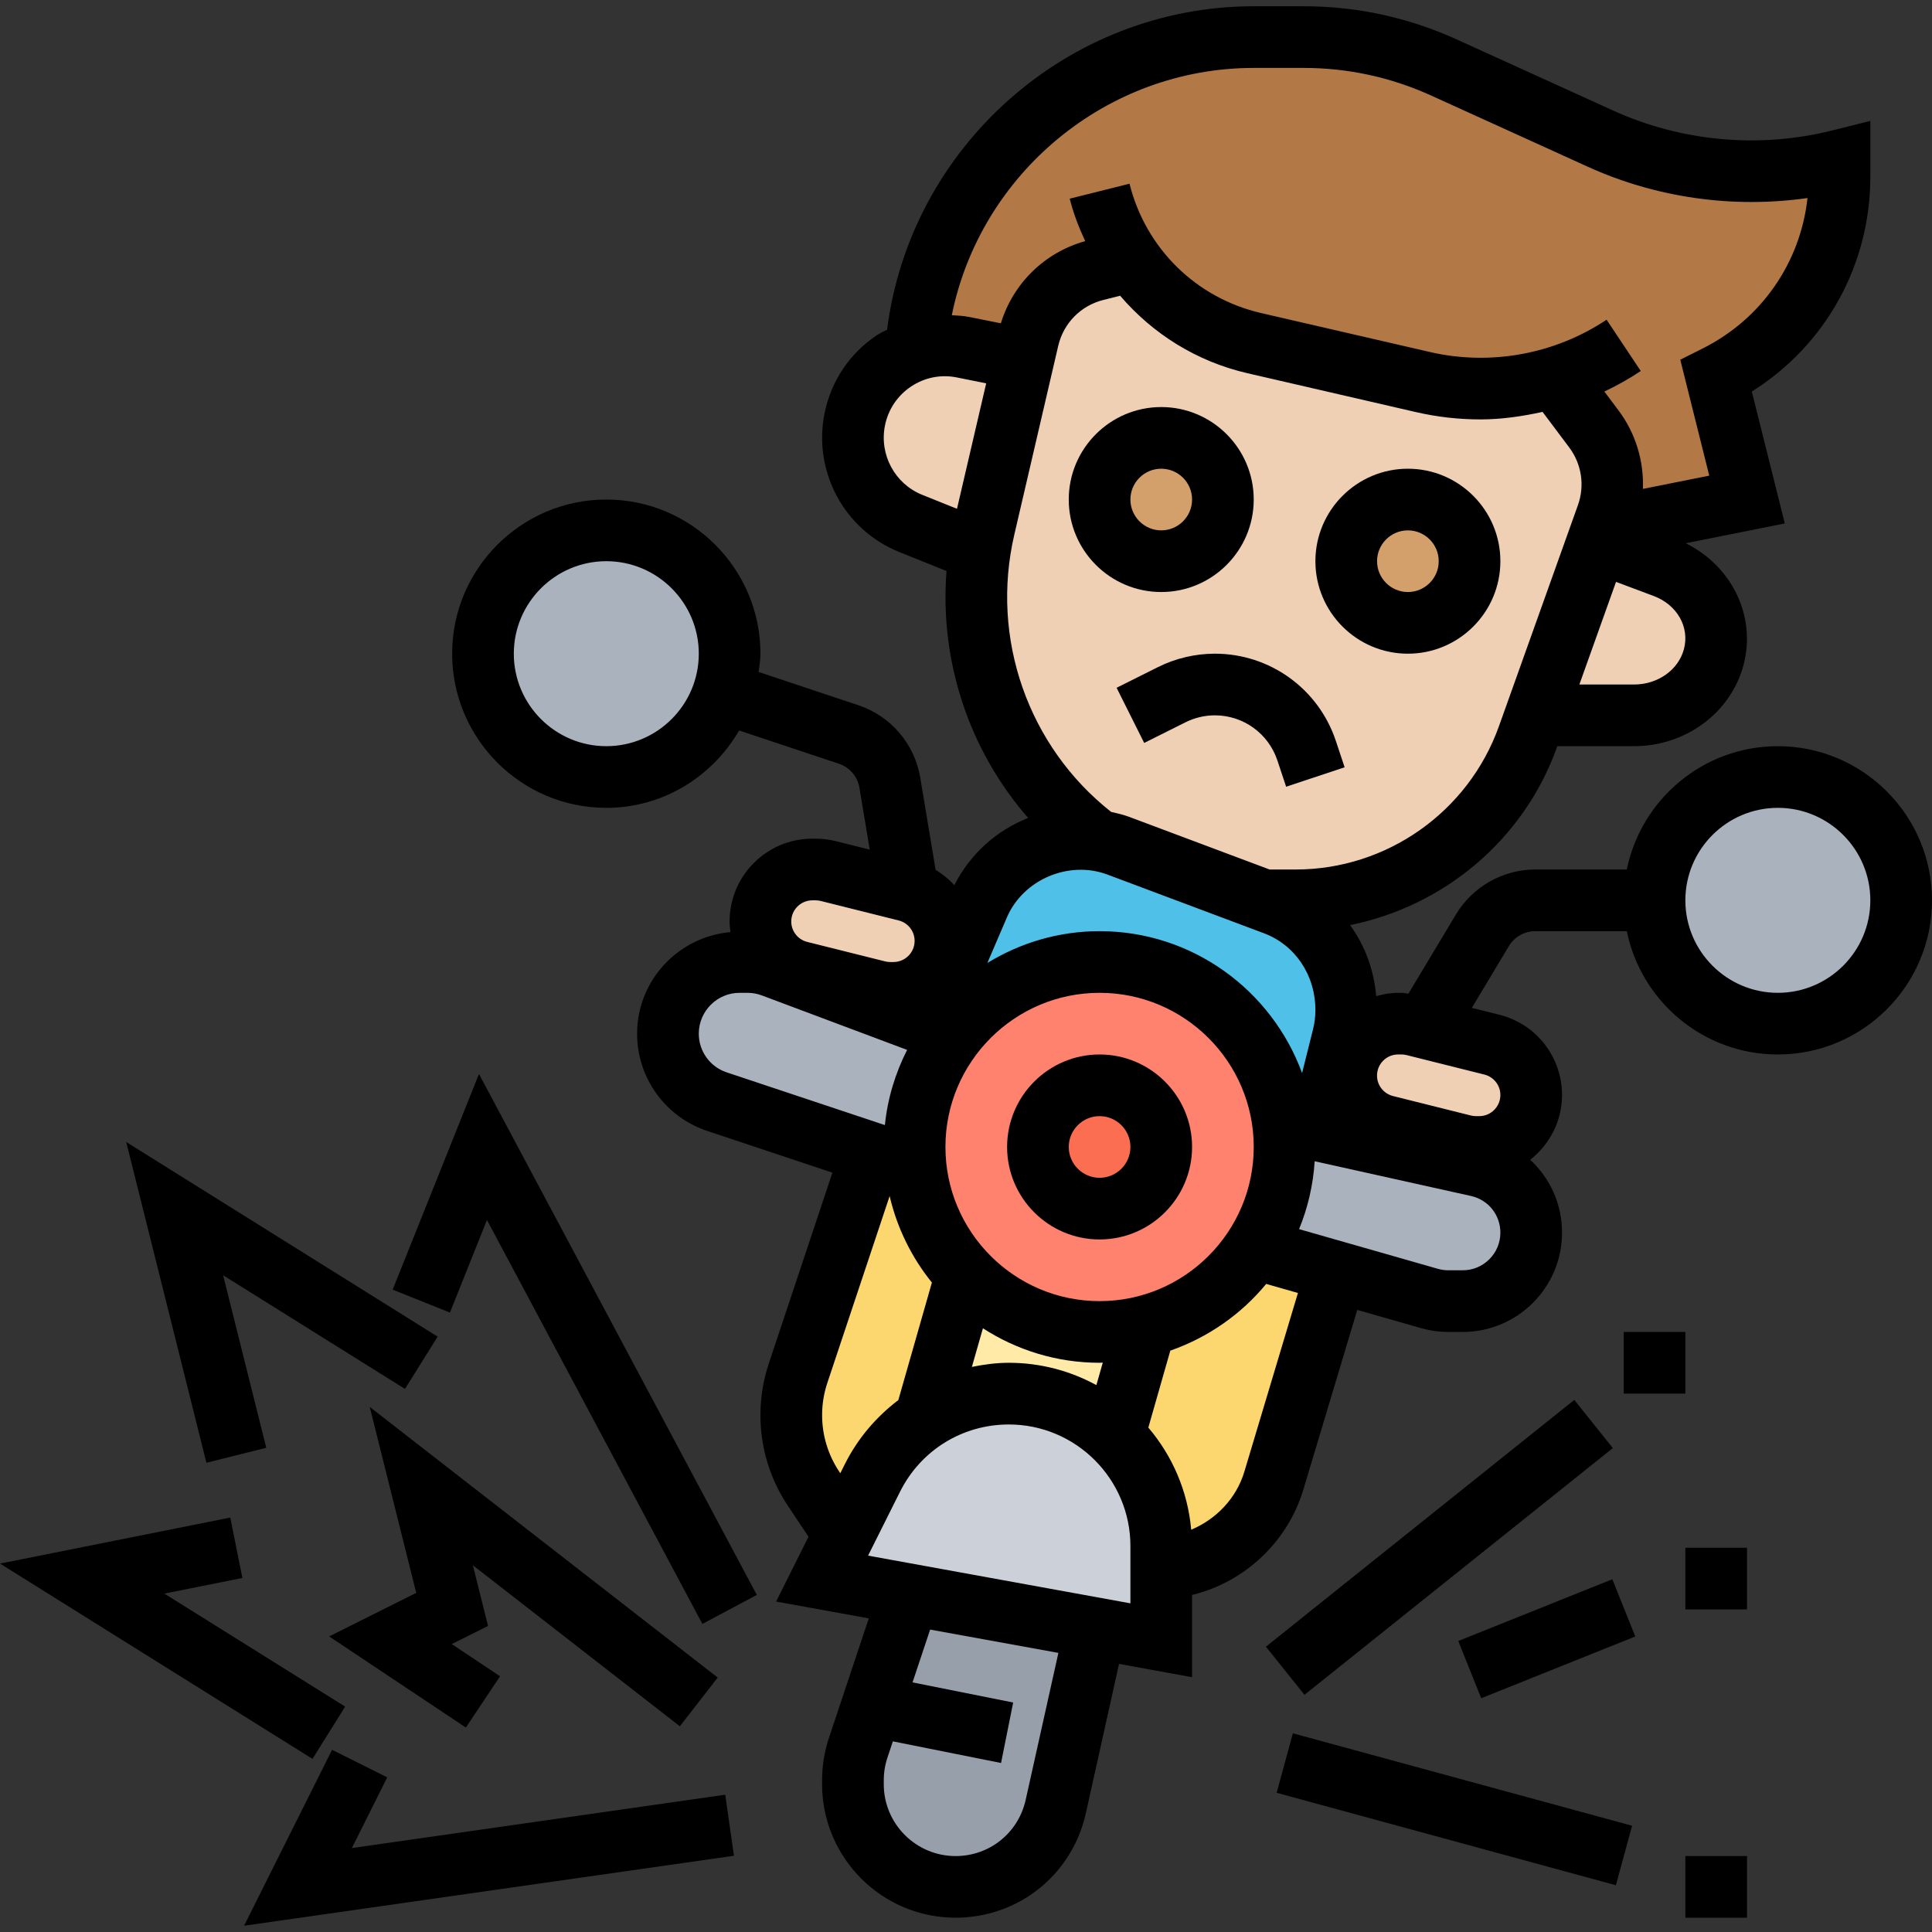 <svg width="180" height="180" viewBox="0 0 180 180" fill="none" xmlns="http://www.w3.org/2000/svg">
<rect x="0" y="0" width="180" height="180" fill="#333333" stroke="none"/>
<g clip-path="url(#clip0_395_1041)">
<path d="M106.698 123.549C110.92 122.486 114.54 119.844 116.866 116.311L124.507 118.494L118.676 137.939C117.527 141.817 114.396 144.804 110.461 145.781L108.192 146.356V144.029C108.192 140.122 106.612 136.561 104.027 134.004C103.94 133.918 103.883 133.861 103.797 133.775L106.698 123.578V123.549Z" fill="#FCD770"/>
<path d="M90.009 118.78L86.189 132.166L86.218 132.194C84.149 133.516 82.426 135.411 81.277 137.681L78.634 142.966L75.791 138.686C74.441 136.675 73.723 134.291 73.723 131.85C73.723 130.528 73.924 129.207 74.355 127.943L81.191 107.435L85.327 108.813C85.758 112.662 87.453 116.138 90.009 118.78Z" fill="#FCD770"/>
<path d="M86.189 132.166L90.009 118.781C93.14 122.056 97.563 124.095 102.446 124.095C103.911 124.095 105.347 123.923 106.697 123.549V123.578L103.796 133.775C100.866 131.161 97.592 129.84 94.001 129.84C91.158 129.84 88.458 130.673 86.217 132.195L86.189 132.166Z" fill="#FFEAA7"/>
<path d="M102.044 151.699L84.724 148.539L76.595 147.074L78.634 142.967L81.277 137.681C82.426 135.412 84.149 133.516 86.217 132.195C88.458 130.673 91.158 129.84 94.001 129.84C97.592 129.84 100.866 131.161 103.796 133.775L104.026 134.005C106.611 136.561 108.191 140.123 108.191 144.029V146.356V152.819L102.044 151.699Z" fill="#CCD1D9"/>
<path d="M81.277 158.936L84.724 148.538L102.045 151.698L98.368 168.3C97.88 170.512 96.673 172.379 95.007 173.7C93.37 175.021 91.273 175.797 89.033 175.797C83.748 175.797 79.468 171.517 79.468 166.232V165.858C79.468 164.824 79.64 163.819 79.956 162.843L81.277 158.936Z" fill="#969FAA"/>
<path d="M105.405 24.308L102.073 25.17C98.943 25.946 96.53 28.416 95.812 31.576L95.352 33.471L89.722 32.351C88.2 32.035 86.678 32.15 85.299 32.638C86.534 16.323 100.178 3.455 116.809 3.455H121.462C125.972 3.455 130.424 4.432 134.531 6.299L149.123 12.905C153.575 14.945 158.343 15.95 163.169 15.95C165.926 15.95 168.684 15.634 171.384 14.945V16.467C171.384 20.402 170.264 24.165 168.282 27.382C166.271 30.599 163.399 33.27 159.894 35.051L162.767 46.541L149.295 49.241L149.726 48.034C150.703 45.306 150.243 42.289 148.491 39.963L144.901 35.195C140.937 36.401 136.686 36.545 132.578 35.597L116.866 31.978C112.156 30.886 108.105 28.1 105.434 24.308H105.405Z" fill="#B27946"/>
<path d="M86.419 95.457L91.158 84.341C92.796 80.578 96.501 78.137 100.58 78.137C101.125 78.137 101.671 78.194 102.188 78.28C102.878 78.367 103.538 78.568 104.199 78.797L117.757 83.882L118.762 84.255C122.783 85.749 125.426 89.597 125.426 93.849V94.107C125.426 94.94 125.311 95.773 125.11 96.606L122.927 105.338L119.537 104.591H119.509C118.417 96.147 111.179 89.626 102.447 89.626C96.874 89.626 91.934 92.269 88.803 96.376L88.774 96.348L86.419 95.457Z" fill="#4FC1E9"/>
<path d="M69.644 89.626C70.448 89.626 71.224 89.77 71.971 90.057L86.419 95.457L88.774 96.347L88.803 96.376C86.534 99.277 85.212 102.925 85.212 106.86C85.212 107.521 85.241 108.181 85.327 108.813L81.191 107.435L66.8 102.638C64.072 101.719 62.233 99.191 62.233 96.29C62.233 92.613 65.221 89.626 68.897 89.626H69.644Z" fill="#AAB2BD"/>
<path d="M119.681 106.86C119.681 106.084 119.624 105.338 119.509 104.591H119.538L122.927 105.338L137.662 108.612C140.592 109.273 142.66 111.858 142.66 114.845C142.66 116.626 141.942 118.206 140.793 119.355C139.644 120.504 138.064 121.222 136.283 121.222H134.933C134.33 121.222 133.756 121.136 133.181 120.963L124.507 118.493L116.866 116.31C118.647 113.61 119.681 110.364 119.681 106.86Z" fill="#AAB2BD"/>
<path d="M165.639 95.371C171.984 95.371 177.128 90.227 177.128 83.881C177.128 77.536 171.984 72.392 165.639 72.392C159.293 72.392 154.149 77.536 154.149 83.881C154.149 90.227 159.293 95.371 165.639 95.371Z" fill="#AAB2BD"/>
<path d="M67.978 60.903C67.978 62.166 67.777 63.373 67.375 64.522C65.881 69.089 61.573 72.392 56.489 72.392C50.141 72.392 44.999 67.251 44.999 60.903C44.999 54.555 50.141 49.413 56.489 49.413C62.836 49.413 67.978 54.555 67.978 60.903Z" fill="#AAB2BD"/>
<path d="M88.085 87.673C88.085 90.344 85.93 92.498 83.259 92.498H82.943C82.541 92.498 82.139 92.441 81.766 92.355L74.527 90.545C72.373 89.999 70.851 88.075 70.851 85.834C70.851 83.163 73.005 81.009 75.676 81.009H75.992C76.394 81.009 76.796 81.066 77.17 81.152L84.408 82.962C84.466 82.991 84.523 82.991 84.581 83.019C86.735 83.709 88.085 85.547 88.085 87.673Z" fill="#F0D0B4"/>
<path d="M132.664 95.745L138.983 97.324C141.138 97.87 142.66 99.794 142.66 102.035C142.66 104.706 140.506 106.861 137.834 106.861H137.518C137.116 106.861 136.714 106.803 136.341 106.717L129.102 104.907C126.948 104.362 125.426 102.437 125.426 100.197C125.426 97.525 127.58 95.371 130.251 95.371H130.567C130.969 95.371 131.372 95.428 131.745 95.515L132.664 95.745Z" fill="#F0D0B4"/>
<path d="M155.069 52.831C158.63 54.153 160.584 57.743 159.664 61.219C158.803 64.407 155.758 66.648 152.225 66.648H143.091L148.836 50.505L155.069 52.831Z" fill="#F0D0B4"/>
<path d="M85.299 32.639C86.677 32.151 88.2 32.036 89.722 32.352L95.352 33.472L91.704 49.155C91.532 49.873 91.388 50.62 91.273 51.338L84.839 48.753C81.536 47.431 79.468 44.243 79.468 40.796C79.468 40.222 79.525 39.676 79.64 39.102C80.243 35.971 82.484 33.587 85.299 32.639Z" fill="#F0D0B4"/>
<path d="M95.352 33.471L95.811 31.576C96.529 28.416 98.942 25.946 102.073 25.17L105.405 24.309H105.434C108.105 28.1 112.155 30.886 116.866 31.978L132.578 35.597C136.685 36.545 140.936 36.401 144.9 35.195L148.49 39.963C150.243 42.29 150.702 45.306 149.726 48.034L149.295 49.241L148.835 50.505L143.09 66.647H143.062L142.372 68.629C139.098 77.763 130.423 83.882 120.715 83.882H117.756L104.199 78.797C103.538 78.568 102.877 78.367 102.188 78.28C94.088 72.162 89.693 61.85 91.273 51.338C91.388 50.62 91.531 49.873 91.704 49.155L95.352 33.471Z" fill="#F0D0B4"/>
<path d="M131.171 58.031C134.343 58.031 136.915 55.459 136.915 52.286C136.915 49.113 134.343 46.541 131.171 46.541C127.998 46.541 125.426 49.113 125.426 52.286C125.426 55.459 127.998 58.031 131.171 58.031Z" fill="#D3A06C"/>
<path d="M108.191 52.285C111.364 52.285 113.936 49.713 113.936 46.541C113.936 43.368 111.364 40.796 108.191 40.796C105.018 40.796 102.446 43.368 102.446 46.541C102.446 49.713 105.018 52.285 108.191 52.285Z" fill="#D3A06C"/>
<path d="M119.508 104.591C119.623 105.338 119.68 106.085 119.68 106.86C119.68 110.364 118.646 113.61 116.865 116.31C114.539 119.843 110.92 122.486 106.697 123.549C105.347 123.922 103.911 124.094 102.446 124.094C97.563 124.094 93.14 122.055 90.009 118.781C87.452 116.138 85.758 112.662 85.327 108.813C85.241 108.181 85.212 107.521 85.212 106.86C85.212 102.925 86.533 99.277 88.802 96.376C91.933 92.269 96.874 89.626 102.446 89.626C111.178 89.626 118.417 96.146 119.508 104.591Z" fill="#FF826E"/>
<path d="M102.447 112.605C105.62 112.605 108.192 110.033 108.192 106.86C108.192 103.687 105.62 101.115 102.447 101.115C99.274 101.115 96.702 103.687 96.702 106.86C96.702 110.033 99.274 112.605 102.447 112.605Z" fill="#FC6E51"/>
<path d="M102.446 98.243C97.695 98.243 93.829 102.109 93.829 106.86C93.829 111.611 97.695 115.477 102.446 115.477C107.197 115.477 111.063 111.611 111.063 106.86C111.063 102.109 107.197 98.243 102.446 98.243ZM102.446 109.733C100.864 109.733 99.574 108.443 99.574 106.86C99.574 105.278 100.864 103.988 102.446 103.988C104.029 103.988 105.319 105.278 105.319 106.86C105.319 108.443 104.029 109.733 102.446 109.733Z" fill="black"/>
<path d="M165.638 69.52C158.704 69.52 152.902 74.463 151.566 81.009H143.038C140.028 81.009 137.196 82.612 135.65 85.194L131.218 92.579C131.003 92.559 130.787 92.499 130.572 92.499H130.262C129.549 92.499 128.872 92.628 128.214 92.809C128.016 90.388 127.171 88.107 125.787 86.188C134.55 84.422 141.981 78.229 145.066 69.597L145.092 69.52H152.235C157.055 69.52 161.252 66.412 162.438 61.966C163.653 57.413 161.347 52.731 157.055 50.614L166.284 48.767L163.211 36.479C170.079 32.17 174.255 24.697 174.255 16.462V11.265L170.685 12.159C163.903 13.856 156.665 13.193 150.299 10.303L135.714 3.671C131.204 1.623 126.404 0.583 121.452 0.583H116.808C99.461 0.583 84.801 13.693 82.649 30.72C82.333 30.889 82.003 31.024 81.701 31.226C79.151 32.926 77.416 35.52 76.816 38.533C75.739 43.953 78.668 49.376 83.781 51.43L88.184 53.199C87.529 61.609 90.296 69.913 95.79 76.207C92.843 77.367 90.388 79.562 88.914 82.469C88.409 81.914 87.825 81.434 87.171 81.047L85.74 72.464C85.214 69.307 83.003 66.716 79.967 65.703L70.677 62.606C70.746 62.04 70.85 61.486 70.85 60.903C70.85 52.984 64.407 46.541 56.488 46.541C48.569 46.541 42.126 52.984 42.126 60.903C42.126 68.822 48.569 75.265 56.488 75.265C61.79 75.265 66.377 72.344 68.865 68.058L78.148 71.151C79.162 71.487 79.898 72.352 80.073 73.406L81.032 79.16L77.864 78.367C77.252 78.215 76.623 78.137 75.997 78.137H75.687C71.436 78.137 67.974 81.595 67.974 85.849C67.974 86.185 68.015 86.513 68.058 86.84C63.195 87.277 59.357 91.33 59.357 96.305C59.357 100.421 61.983 104.063 65.886 105.364L77.554 109.253L71.628 127.031C71.108 128.587 70.847 130.205 70.847 131.845C70.847 134.861 71.731 137.779 73.403 140.289L75.328 143.176L72.309 149.214L80.943 150.782L77.229 161.924C76.807 163.194 76.592 164.518 76.592 165.856V166.233C76.592 173.089 82.17 178.667 89.026 178.667C94.897 178.667 99.892 174.663 101.168 168.93L104.258 155.022L111.06 156.26V148.599L111.161 148.573C116.049 147.35 119.987 143.593 121.435 138.767L126.453 122.041L132.393 123.739C133.22 123.974 134.073 124.095 134.935 124.095H136.282C141.381 124.095 145.531 119.947 145.531 114.846C145.531 112.172 144.408 109.753 142.564 108.056C144.357 106.642 145.531 104.477 145.531 102.021C145.531 98.476 143.13 95.4 139.692 94.541L137.127 93.901L140.576 88.15C141.091 87.288 142.036 86.754 143.038 86.754H151.566C152.902 93.3 158.701 98.244 165.638 98.244C173.557 98.244 180 91.801 180 83.882C180 75.963 173.554 69.52 165.638 69.52ZM56.488 69.52C51.737 69.52 47.871 65.654 47.871 60.903C47.871 56.152 51.737 52.286 56.488 52.286C61.239 52.286 65.105 56.152 65.105 60.903C65.105 65.654 61.239 69.52 56.488 69.52ZM102.147 129.047C99.72 127.723 96.939 126.967 93.987 126.967C92.812 126.967 91.669 127.125 90.548 127.352L91.577 123.753C94.716 125.778 98.442 126.967 102.446 126.967C102.546 126.967 102.644 126.953 102.744 126.953L102.147 129.047ZM102.446 121.223C94.527 121.223 88.084 114.78 88.084 106.861C88.084 98.942 94.527 92.499 102.446 92.499C110.365 92.499 116.808 98.942 116.808 106.861C116.808 114.78 110.362 121.223 102.446 121.223ZM156.886 60.483C156.369 62.419 154.456 63.775 152.235 63.775H147.146L150.561 54.213L154.074 55.529C156.251 56.344 157.437 58.427 156.886 60.483ZM116.808 6.328H121.452C125.58 6.328 129.578 7.195 133.338 8.901L147.924 15.531C154.324 18.441 161.476 19.437 168.401 18.452C167.74 24.467 164.116 29.729 158.606 32.481L156.547 33.512L159.247 44.315L153.066 45.55C153.163 42.956 152.396 40.377 150.794 38.237L149.475 36.479C150.644 35.925 151.782 35.293 152.867 34.566L149.682 29.786C144.862 33.004 138.856 34.101 133.215 32.794L117.506 29.169C111.445 27.77 106.743 23.151 105.235 17.116L99.662 18.509C100.01 19.897 100.521 21.201 101.107 22.465C97.324 23.519 94.397 26.394 93.246 30.122L90.284 29.528C89.75 29.422 89.216 29.399 88.678 29.367C91.335 16.203 103.063 6.328 116.808 6.328ZM82.448 39.656C82.747 38.151 83.615 36.855 84.887 36.008C86.148 35.169 87.659 34.865 89.147 35.166L91.881 35.715L89.161 47.403L85.921 46.102C83.37 45.073 81.911 42.364 82.448 39.656ZM94.501 49.813L98.594 32.219C99.082 30.117 100.688 28.48 102.782 27.951L104.359 27.552C107.383 31.09 111.474 33.676 116.213 34.77L131.925 38.395C133.907 38.852 135.923 39.076 137.931 39.076C139.884 39.076 141.814 38.794 143.716 38.375L146.198 41.684C147.358 43.232 147.663 45.24 147.011 47.064L139.652 67.664C136.802 75.647 129.196 81.009 120.72 81.009H118.284L105.189 76.1C104.643 75.897 104.083 75.77 103.52 75.641C95.802 69.554 92.249 59.49 94.501 49.813ZM103.175 81.481L117.764 86.952C120.628 88.027 122.552 90.801 122.552 94.11C122.552 94.713 122.478 95.317 122.331 95.9L121.312 99.976C118.491 92.275 111.109 86.754 102.446 86.754C98.614 86.754 95.041 87.851 91.99 89.718L93.808 85.479C95.317 81.951 99.57 80.133 103.175 81.481ZM75.687 83.882H75.997C76.158 83.882 76.319 83.902 76.474 83.942L83.721 85.755C84.597 85.973 85.212 86.757 85.212 87.662C85.212 88.745 84.33 89.629 83.244 89.629H82.934C82.773 89.629 82.612 89.609 82.457 89.569L75.21 87.757C74.334 87.538 73.719 86.754 73.719 85.849C73.722 84.764 74.604 83.882 75.687 83.882ZM65.105 96.305C65.105 94.208 66.811 92.499 68.911 92.499H69.64C70.097 92.499 70.545 92.579 70.976 92.74L84.514 97.816C83.425 99.964 82.695 102.32 82.443 104.821L67.707 99.91C66.148 99.393 65.105 97.945 65.105 96.305ZM78.186 137.104C77.146 135.541 76.594 133.72 76.594 131.842C76.594 130.822 76.758 129.814 77.08 128.846L82.885 111.436C83.586 114.432 84.947 117.175 86.823 119.491L83.695 130.443C81.647 131.997 79.924 133.996 78.717 136.403L78.289 137.256L78.186 137.104ZM95.561 167.686C94.874 170.771 92.189 172.925 89.029 172.925C85.341 172.925 82.339 169.924 82.339 166.236V165.859C82.339 165.141 82.454 164.426 82.684 163.745L83.186 162.237L93.266 164.254L94.394 158.621L85.019 156.745L86.659 151.825L98.608 153.996L95.561 167.686ZM105.318 149.378L80.877 144.934L83.856 138.977C85.789 135.113 89.669 132.715 93.99 132.715C100.237 132.715 105.318 137.799 105.318 144.044V149.378ZM115.932 137.118C115.19 139.589 113.329 141.53 110.982 142.521C110.661 138.908 109.213 135.619 106.987 133.005L109.035 125.836C112.557 124.606 115.644 122.443 117.968 119.62L120.924 120.464L115.932 137.118ZM136.282 118.35H134.935C134.611 118.35 134.286 118.304 133.973 118.215L121.03 114.516C121.846 112.545 122.34 110.417 122.486 108.191L137.043 111.425C138.661 111.784 139.787 113.191 139.787 114.843C139.787 116.779 138.213 118.35 136.282 118.35ZM139.787 102.021C139.787 103.104 138.905 103.988 137.819 103.988H137.509C137.348 103.988 137.187 103.968 137.032 103.928L129.785 102.116C128.909 101.897 128.294 101.113 128.294 100.208C128.294 99.125 129.176 98.241 130.262 98.241H130.572C130.733 98.241 130.894 98.261 131.049 98.301L138.296 100.114C139.172 100.335 139.787 101.116 139.787 102.021ZM165.638 92.499C160.887 92.499 157.021 88.633 157.021 83.882C157.021 79.131 160.887 75.265 165.638 75.265C170.389 75.265 174.255 79.131 174.255 83.882C174.255 88.633 170.389 92.499 165.638 92.499Z" fill="black"/>
<path d="M36.585 120.154L41.919 122.291L45.369 113.662L65.441 151.299L70.51 148.593L44.625 100.059L36.585 120.154Z" fill="black"/>
<path d="M19.231 136.283L24.806 134.887L20.788 118.813L37.732 129.403L40.774 124.532L11.76 106.398L19.231 136.283Z" fill="black"/>
<path d="M32.156 159L15.313 148.473L22.583 147.017L21.454 141.387L0 145.675L29.114 163.872L32.156 159Z" fill="black"/>
<path d="M32.785 172.179L36.077 165.592L30.938 163.024L22.74 179.417L68.382 172.897L67.569 167.209L32.785 172.179Z" fill="black"/>
<path d="M66.866 156.294L34.448 131.08L38.779 148.406L30.668 152.462L43.404 160.953L46.59 156.173L42.091 153.174L45.469 151.485L44.056 145.833L63.341 160.832L66.866 156.294Z" fill="black"/>
<path d="M117.944 153.417L146.672 130.427L150.263 134.914L121.535 157.904L117.944 153.417Z" fill="black"/>
<path d="M135.863 152.888L150.217 147.134L152.355 152.467L138.001 158.221L135.863 152.888Z" fill="black"/>
<path d="M118.943 167.031L120.454 161.488L152.059 170.101L150.548 175.645L118.943 167.031Z" fill="black"/>
<path d="M157.021 172.925H162.766V178.67H157.021V172.925Z" fill="black"/>
<path d="M157.021 144.201H162.766V149.946H157.021V144.201Z" fill="black"/>
<path d="M151.276 124.095H157.021V129.839H151.276V124.095Z" fill="black"/>
<path d="M108.19 55.158C112.941 55.158 116.807 51.292 116.807 46.541C116.807 41.79 112.941 37.924 108.19 37.924C103.439 37.924 99.573 41.79 99.573 46.541C99.573 51.292 103.437 55.158 108.19 55.158ZM108.19 43.669C109.773 43.669 111.063 44.958 111.063 46.541C111.063 48.124 109.773 49.413 108.19 49.413C106.608 49.413 105.318 48.124 105.318 46.541C105.318 44.958 106.605 43.669 108.19 43.669Z" fill="black"/>
<path d="M131.17 60.903C135.921 60.903 139.787 57.037 139.787 52.286C139.787 47.535 135.921 43.669 131.17 43.669C126.419 43.669 122.553 47.535 122.553 52.286C122.553 57.037 126.416 60.903 131.17 60.903ZM131.17 49.414C132.753 49.414 134.042 50.703 134.042 52.286C134.042 53.869 132.753 55.158 131.17 55.158C129.587 55.158 128.297 53.869 128.297 52.286C128.297 50.703 129.584 49.414 131.17 49.414Z" fill="black"/>
<path d="M107.874 62.158L104.031 64.079L106.602 69.218L110.445 67.296C111.293 66.871 112.24 66.647 113.188 66.647C115.831 66.647 118.172 68.333 119.008 70.841L119.826 73.299L125.275 71.484L124.457 69.025C122.837 64.165 118.307 60.902 113.188 60.902C111.353 60.902 109.515 61.336 107.874 62.158Z" fill="black"/>
</g>
<defs>
<clipPath id="clip0_395_1041">
<rect width="180" height="180" fill="white"/>
</clipPath>
</defs>
</svg>
